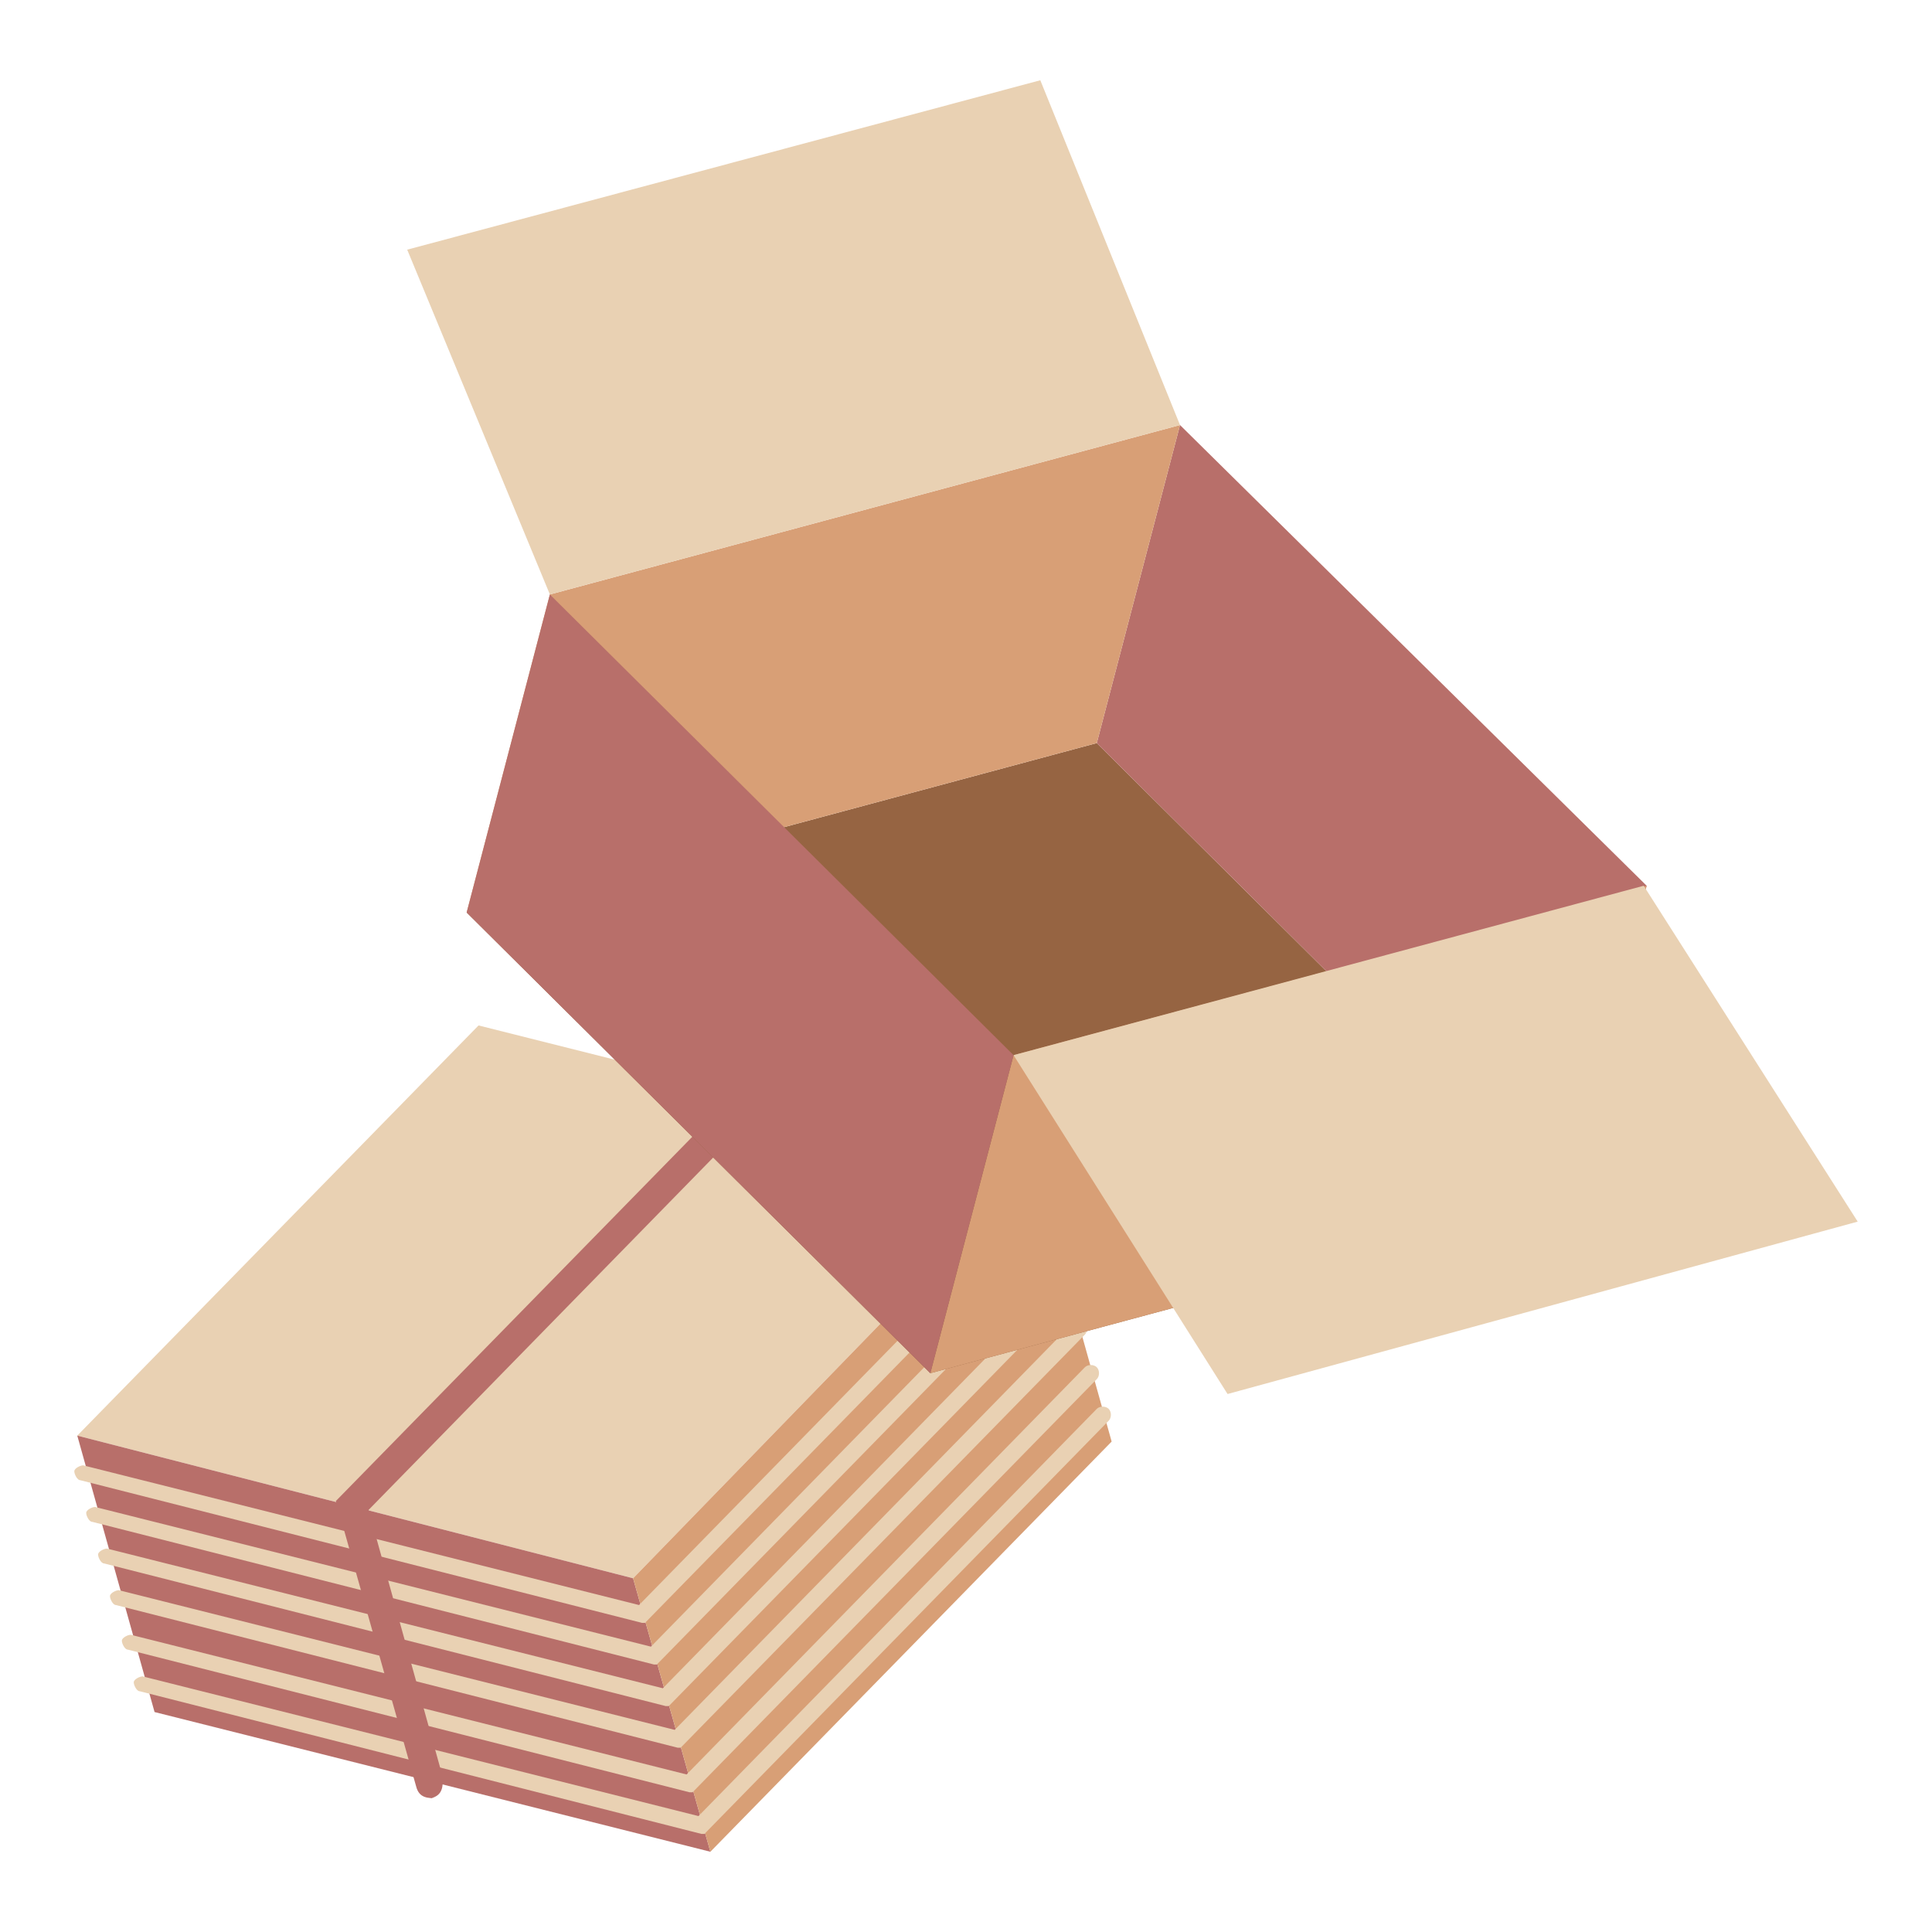 <?xml version="1.0" encoding="UTF-8"?> <svg xmlns="http://www.w3.org/2000/svg" id="OUTLINED" version="1.1" viewBox="0 0 65 65"><defs><style> .cls-1 { fill: #966442; } .cls-1, .cls-2, .cls-3, .cls-4 { stroke-width: 0px; } .cls-2 { fill: #b86f6a; } .cls-3 { fill: #e9d1b3; } .cls-4 { fill: #d89f76; } </style></defs><g><polygon class="cls-3" points="2.6 48.3 16.1 34.5 34.8 39.2 21.3 53.1 2.6 48.3"></polygon><polygon class="cls-2" points="2.6 48.3 5.2 57.6 23.9 62.3 21.3 53.1 2.6 48.3"></polygon><polygon class="cls-4" points="23.9 62.3 37.4 48.5 34.8 39.2 21.3 53.1 23.9 62.3"></polygon><path class="cls-3" d="M23.7,61.7h-.1s-18.9-4.8-18.9-4.8c-.1,0-.2-.2-.2-.3,0-.1.2-.2.3-.2l18.7,4.7,13.4-13.7c.1-.1.3-.1.4,0,.1.1.1.3,0,.4l-13.6,13.9Z"></path><path class="cls-3" d="M23.3,60.3h-.1s-18.9-4.8-18.9-4.8c-.1,0-.2-.2-.2-.3,0-.1.2-.2.3-.2l18.7,4.7,13.4-13.7c.1-.1.3-.1.4,0,.1.1.1.3,0,.4l-13.6,13.9Z"></path><path class="cls-3" d="M22.9,58.8h-.1s-18.9-4.8-18.9-4.8c-.1,0-.2-.2-.2-.3,0-.1.2-.2.3-.2l18.7,4.7,13.4-13.7c.1-.1.3-.1.4,0,.1.1.1.3,0,.4l-13.6,13.9Z"></path><path class="cls-3" d="M22.5,57.4h-.1s-18.9-4.8-18.9-4.8c-.1,0-.2-.2-.2-.3,0-.1.2-.2.3-.2l18.7,4.7,13.4-13.7c.1-.1.3-.1.4,0,.1.1.1.3,0,.4l-13.6,13.9Z"></path><path class="cls-3" d="M22.1,56h-.1s-18.9-4.8-18.9-4.8c-.1,0-.2-.2-.2-.3,0-.1.2-.2.3-.2l18.7,4.7,13.4-13.7c.1-.1.3-.1.4,0,.1.1.1.3,0,.4l-13.6,13.9Z"></path><path class="cls-3" d="M21.7,54.6h-.1s-18.9-4.8-18.9-4.8c-.1,0-.2-.2-.2-.3,0-.1.2-.2.3-.2l18.7,4.7,13.4-13.7c.1-.1.3-.1.4,0,.1.1.1.3,0,.4l-13.6,13.9Z"></path><path class="cls-2" d="M14.7,60.5c-.3,0-.6,0-.7-.4l-2.7-9.6,13.7-14c.2-.2.5-.2.7,0,.2.2.2.5,0,.7l-13.3,13.6,2.5,9c0,.3,0,.6-.4.7Z"></path></g><g><polygon class="cls-1" points="31.3 46.2 15.7 30.7 36.9 25 52.5 40.5 31.3 46.2"></polygon><polygon class="cls-2" points="52.5 40.5 36.9 25 39.7 14.3 55.4 29.8 52.5 40.5"></polygon><polygon class="cls-4" points="31.3 46.2 34.1 35.5 55.4 29.8 52.5 40.5 31.3 46.2"></polygon><polygon class="cls-4" points="15.7 30.7 18.5 20 39.7 14.3 36.9 25 15.7 30.7"></polygon><polygon class="cls-3" points="41.3 46.9 34.1 35.5 55.3 29.8 62.5 41.1 41.3 46.9"></polygon><polygon class="cls-3" points="18.5 20 13.7 8.4 35 2.7 39.7 14.3 18.5 20"></polygon><polygon class="cls-2" points="31.3 46.2 15.7 30.7 18.5 20 34.1 35.5 31.3 46.2"></polygon></g></svg> 